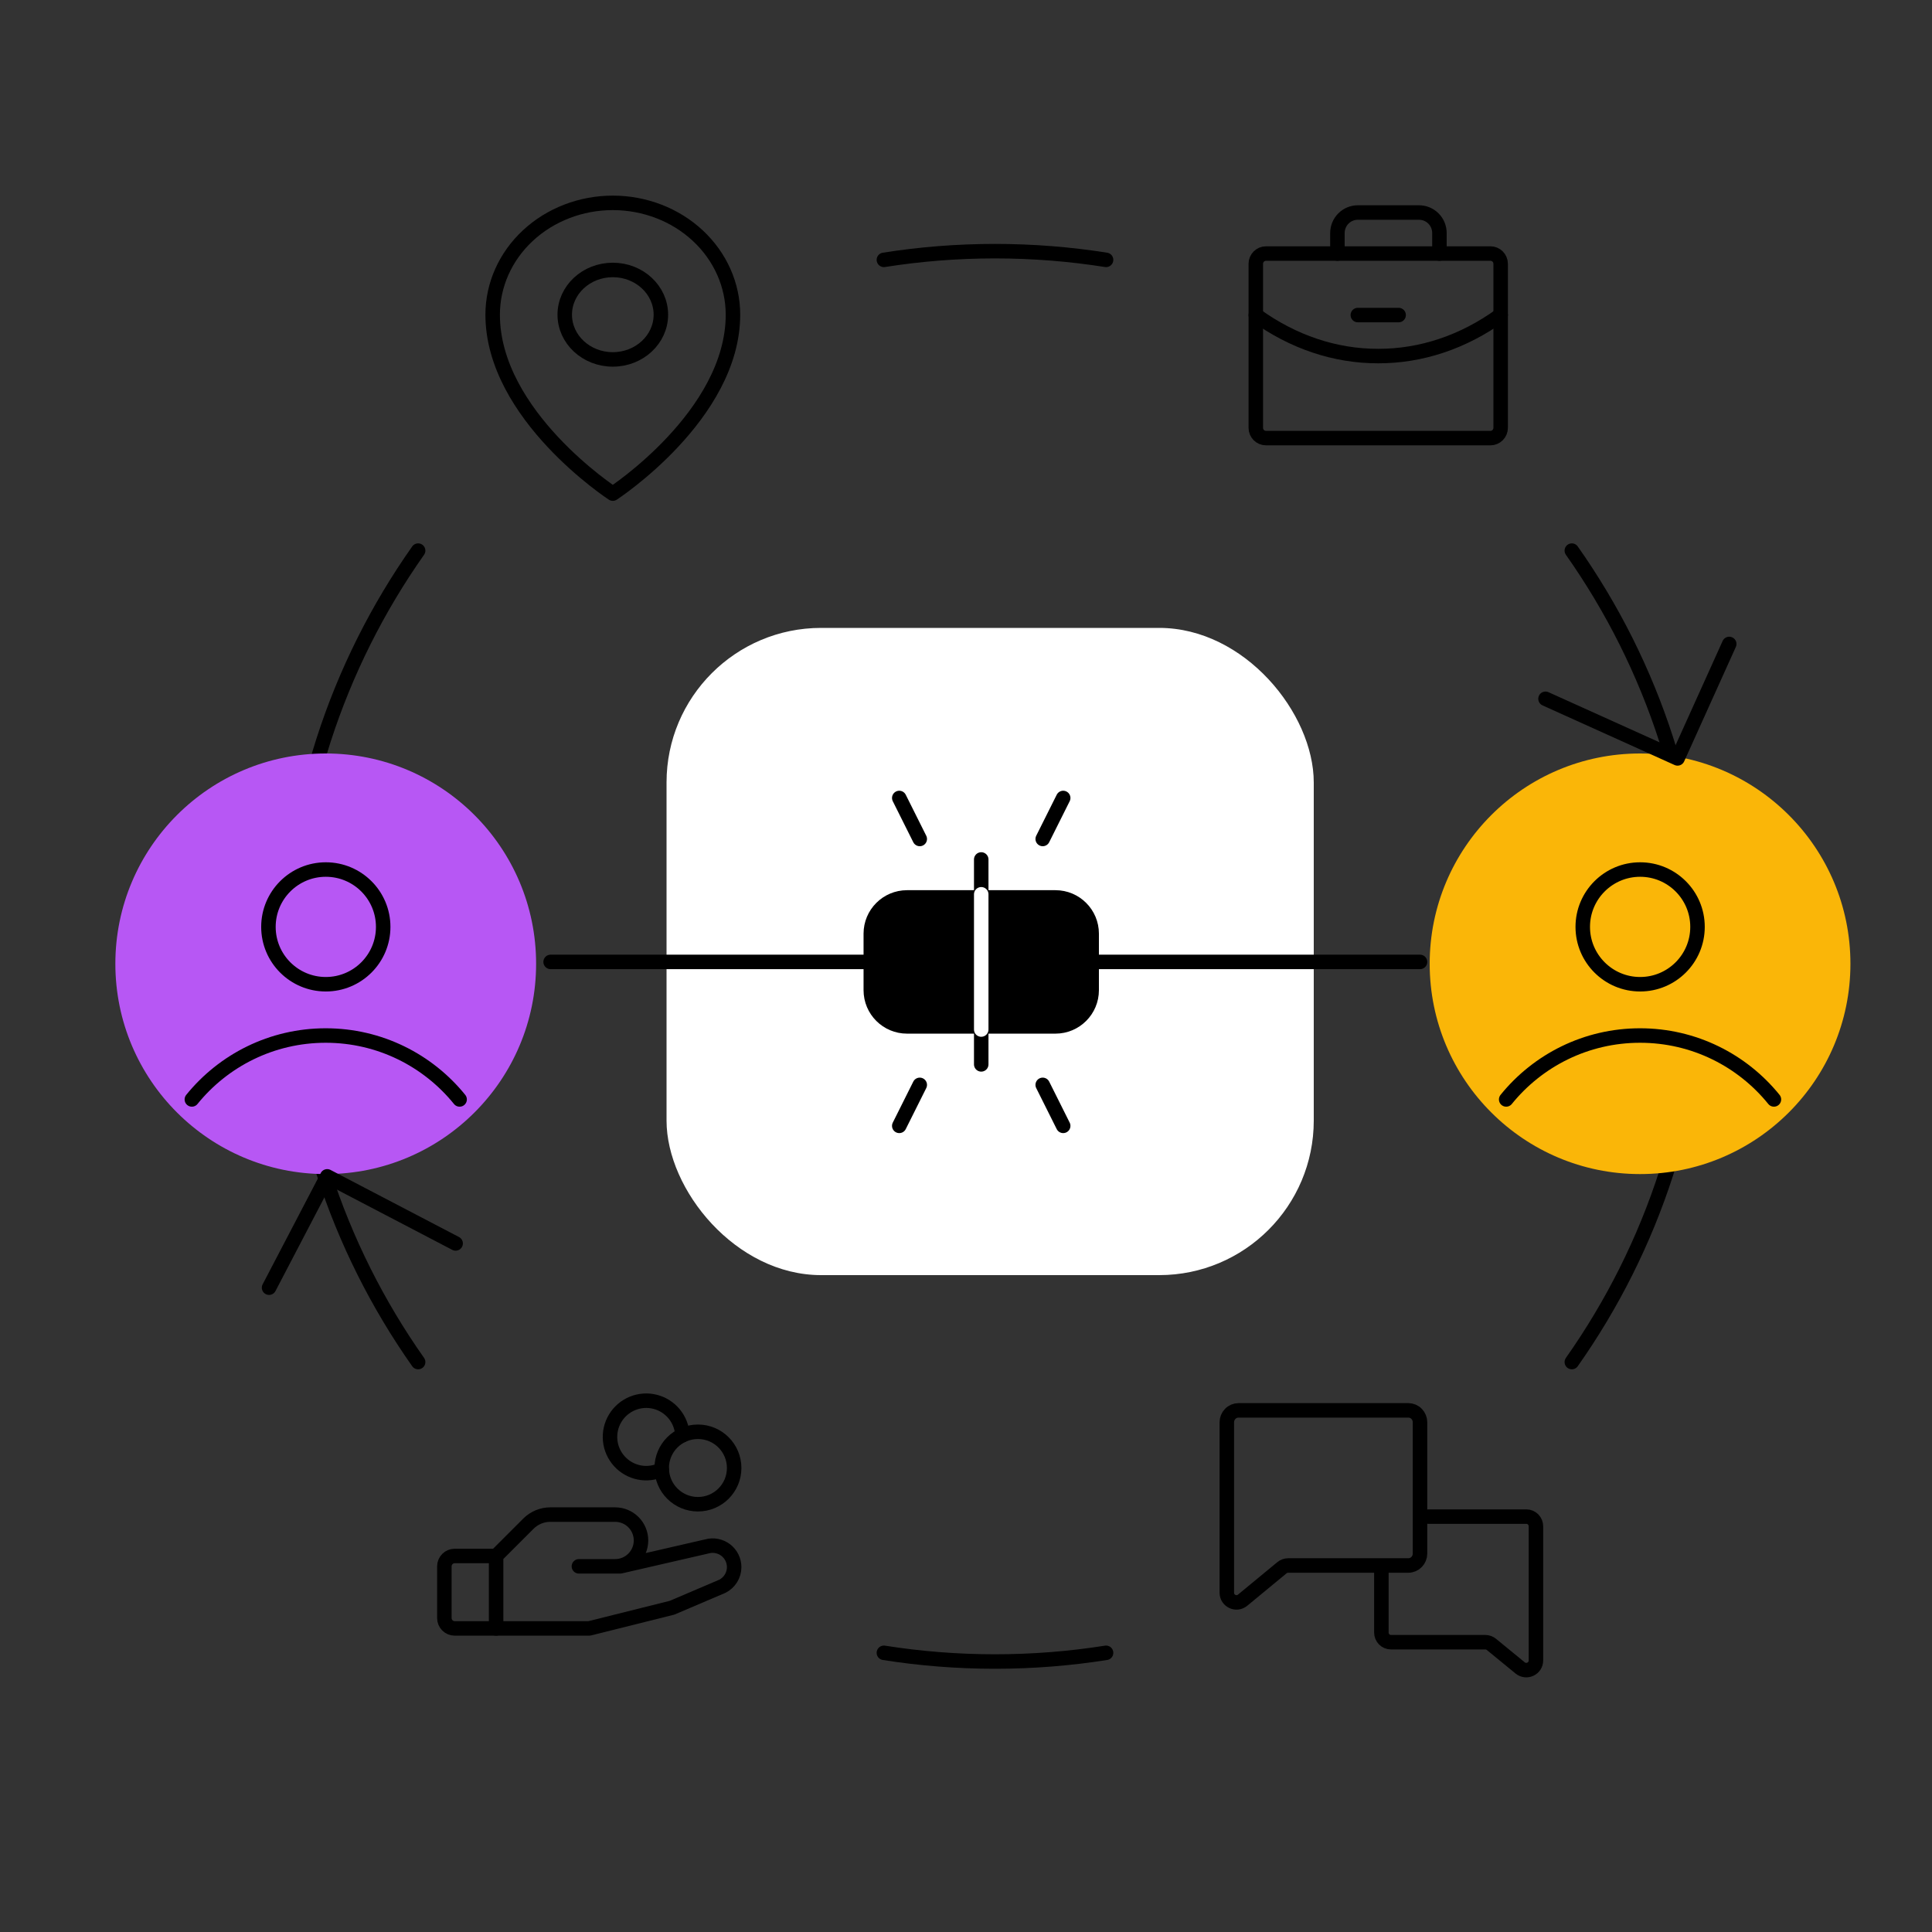 <svg width="200" height="200" viewBox="0 0 200 200" fill="none" xmlns="http://www.w3.org/2000/svg">
<rect x="0" y="0" width="200" height="200" fill="#333333" stroke="none"/>
<path d="M43.285 57C34.915 68.878 30 83.365 30 99C30 114.635 34.915 129.122 43.285 141M91.5 26.901C95.246 26.308 99.087 26 103 26C106.913 26 110.754 26.308 114.5 26.901M162.715 57C171.085 68.878 176 83.365 176 99C176 114.635 171.085 129.122 162.715 141M114.5 171.099C110.754 171.692 106.913 172 103 172C99.087 172 95.246 171.692 91.5 171.099" stroke="black" stroke-width="1.5" stroke-linecap="round" stroke-linejoin="round"/>
<path d="M75.876 32.576C75.876 42.995 63.438 51.098 63.438 51.098C63.438 51.098 51 42.995 51 32.576C51 29.506 52.31 26.562 54.643 24.391C56.975 22.22 60.139 21 63.438 21C66.736 21 69.9 22.22 72.233 24.391C74.565 26.562 75.876 29.506 75.876 32.576Z" stroke="black" stroke-width="1.5" stroke-linecap="round" stroke-linejoin="round"/>
<path d="M63.438 37.207C66.185 37.207 68.413 35.134 68.413 32.576C68.413 30.019 66.185 27.946 63.438 27.946C60.69 27.946 58.462 30.019 58.462 32.576C58.462 35.134 60.69 37.207 63.438 37.207Z" stroke="black" stroke-width="1.5" stroke-linecap="round" stroke-linejoin="round"/>
<ellipse cx="33.72" cy="99.77" rx="21.778" ry="21.77" fill="#B757F4"/>
<ellipse cx="33.728" cy="95.951" rx="5.94" ry="5.937" stroke="black" stroke-width="1.5" stroke-linecap="round" stroke-linejoin="round"/>
<path d="M47.579 113.813C44.312 109.777 39.318 107.197 33.72 107.197C28.123 107.197 23.128 109.777 19.861 113.813" stroke="black" stroke-width="1.5" stroke-linecap="round" stroke-linejoin="round"/>
<ellipse cx="169.778" cy="99.77" rx="21.778" ry="21.77" fill="#FAB608"/>
<ellipse cx="169.786" cy="95.951" rx="5.94" ry="5.937" stroke="black" stroke-width="1.5" stroke-linecap="round" stroke-linejoin="round"/>
<path d="M183.637 113.813C180.371 109.777 175.376 107.197 169.778 107.197C164.181 107.197 159.186 109.777 155.919 113.813" stroke="black" stroke-width="1.5" stroke-linecap="round" stroke-linejoin="round"/>
<rect x="69" y="65" width="67" height="67" rx="16" fill="white"/>
<path d="M154.291 26.247H131.056C130.473 26.247 130 26.722 130 27.308V44.291C130 44.877 130.473 45.352 131.056 45.352H154.291C154.874 45.352 155.347 44.877 155.347 44.291V27.308C155.347 26.722 154.874 26.247 154.291 26.247Z" stroke="black" stroke-width="1.5" stroke-linecap="round" stroke-linejoin="round"/>
<path d="M149.01 26.246V24.123C149.01 23.56 148.788 23.02 148.392 22.622C147.996 22.224 147.458 22 146.898 22H140.561C140.001 22 139.464 22.224 139.068 22.622C138.672 23.02 138.449 23.56 138.449 24.123V26.246" stroke="black" stroke-width="1.5" stroke-linecap="round" stroke-linejoin="round"/>
<path d="M155.347 32.615C151.495 35.404 147.123 36.869 142.673 36.86C138.224 36.869 133.852 35.405 130 32.616" stroke="black" stroke-width="1.5" stroke-linecap="round" stroke-linejoin="round"/>
<path d="M140.562 32.615H144.786" stroke="black" stroke-width="1.5" stroke-linecap="round" stroke-linejoin="round"/>
<path d="M133.346 162.059C133.114 162.059 132.889 162.14 132.71 162.288L128.637 165.649C127.984 166.188 127 165.724 127 164.878V147.235C127 146.908 127.127 146.593 127.354 146.362C127.581 146.13 127.889 146 128.21 146H145.79C146.111 146 146.419 146.13 146.646 146.362C146.873 146.593 147 146.908 147 147.235V160.824C147 161.151 146.873 161.465 146.646 161.697C146.419 161.929 146.111 162.059 145.79 162.059H133.346Z" stroke="black" stroke-width="1.5" stroke-linecap="round" stroke-linejoin="round"/>
<path d="M143 162.279V169C143 169.265 143.104 169.52 143.289 169.707C143.474 169.895 143.726 170 143.988 170H153.756C153.987 170 154.211 170.08 154.39 170.226L157.367 172.663C158.019 173.197 159 172.733 159 171.889V158C159 157.735 158.896 157.48 158.711 157.293C158.526 157.105 158.274 157 158.012 157H147.889" stroke="black" stroke-width="1.5" stroke-linecap="round" stroke-linejoin="round"/>
<path d="M72.25 155.717C74.321 155.717 76 154.038 76 151.967C76 149.896 74.321 148.217 72.25 148.217C70.179 148.217 68.5 149.896 68.5 151.967C68.5 154.038 70.179 155.717 72.25 155.717Z" stroke="black" stroke-width="1.5" stroke-linecap="round" stroke-linejoin="round"/>
<path d="M51.357 168.574H47.071C46.787 168.574 46.515 168.461 46.314 168.26C46.113 168.059 46 167.787 46 167.503V162.146C46 161.861 46.113 161.589 46.314 161.388C46.515 161.187 46.787 161.074 47.071 161.074H51.357" stroke="black" stroke-width="1.5" stroke-linecap="round" stroke-linejoin="round"/>
<path d="M59.928 162.146H64.214L73.187 160.082C73.517 159.991 73.864 159.978 74.199 160.044C74.535 160.109 74.851 160.251 75.123 160.458C75.395 160.665 75.616 160.932 75.768 161.239C75.92 161.545 75.999 161.883 76 162.225C76 162.638 75.885 163.043 75.668 163.394C75.451 163.745 75.14 164.029 74.77 164.214L69.571 166.431L61 168.574H51.357V161.074L54.705 157.726C55.004 157.428 55.359 157.192 55.75 157.031C56.141 156.87 56.559 156.788 56.982 156.789H63.678C64.389 156.789 65.07 157.071 65.572 157.573C66.075 158.075 66.357 158.757 66.357 159.467C66.357 160.178 66.075 160.859 65.572 161.361C65.07 161.864 64.389 162.146 63.678 162.146H59.928Z" stroke="black" stroke-width="1.5" stroke-linecap="round" stroke-linejoin="round"/>
<path d="M68.5 152.14C67.772 152.484 66.953 152.585 66.163 152.428C65.374 152.27 64.656 151.863 64.115 151.266C63.575 150.669 63.242 149.914 63.164 149.112C63.086 148.311 63.268 147.506 63.684 146.816C64.099 146.126 64.725 145.588 65.47 145.282C66.214 144.976 67.038 144.917 67.818 145.115C68.598 145.313 69.294 145.757 69.803 146.381C70.312 147.005 70.606 147.776 70.643 148.58" stroke="black" stroke-width="1.5" stroke-linecap="round" stroke-linejoin="round"/>
<path d="M109.259 92.152H93.895C91.41 92.152 89.395 94.167 89.395 96.652V102.502C89.395 104.988 91.41 107.002 93.895 107.002H109.259C111.744 107.002 113.759 104.988 113.759 102.502V96.652C113.759 94.167 111.744 92.152 109.259 92.152Z" fill="black"/>
<path d="M101.577 88.971V110.184" stroke="black" stroke-width="1.5" stroke-linecap="round" stroke-linejoin="round"/>
<path d="M101.577 92.577V106.577" stroke="white" stroke-width="1.5" stroke-linecap="round" stroke-linejoin="round"/>
<path d="M147 99.577L113.759 99.577" stroke="black" stroke-width="1.5" stroke-linecap="round" stroke-linejoin="round"/>
<path d="M89.396 99.577L57 99.577" stroke="black" stroke-width="1.5" stroke-linecap="round" stroke-linejoin="round"/>
<path d="M110.062 82.607L107.941 86.85" stroke="black" stroke-width="1.5" stroke-linecap="round" stroke-linejoin="round"/>
<path d="M93.092 82.607L95.213 86.85" stroke="black" stroke-width="1.5" stroke-linecap="round" stroke-linejoin="round"/>
<path d="M107.941 112.305L110.062 116.548" stroke="black" stroke-width="1.5" stroke-linecap="round" stroke-linejoin="round"/>
<path d="M95.213 112.305L93.092 116.548" stroke="black" stroke-width="1.5" stroke-linecap="round" stroke-linejoin="round"/>
<path d="M159.99 72.338L173.661 78.51L179.01 66.662" stroke="black" stroke-width="1.5" stroke-linecap="round" stroke-linejoin="round"/>
<path d="M47.167 128.721L33.871 121.776L27.853 133.3" stroke="black" stroke-width="1.5" stroke-linecap="round" stroke-linejoin="round"/>
</svg>
